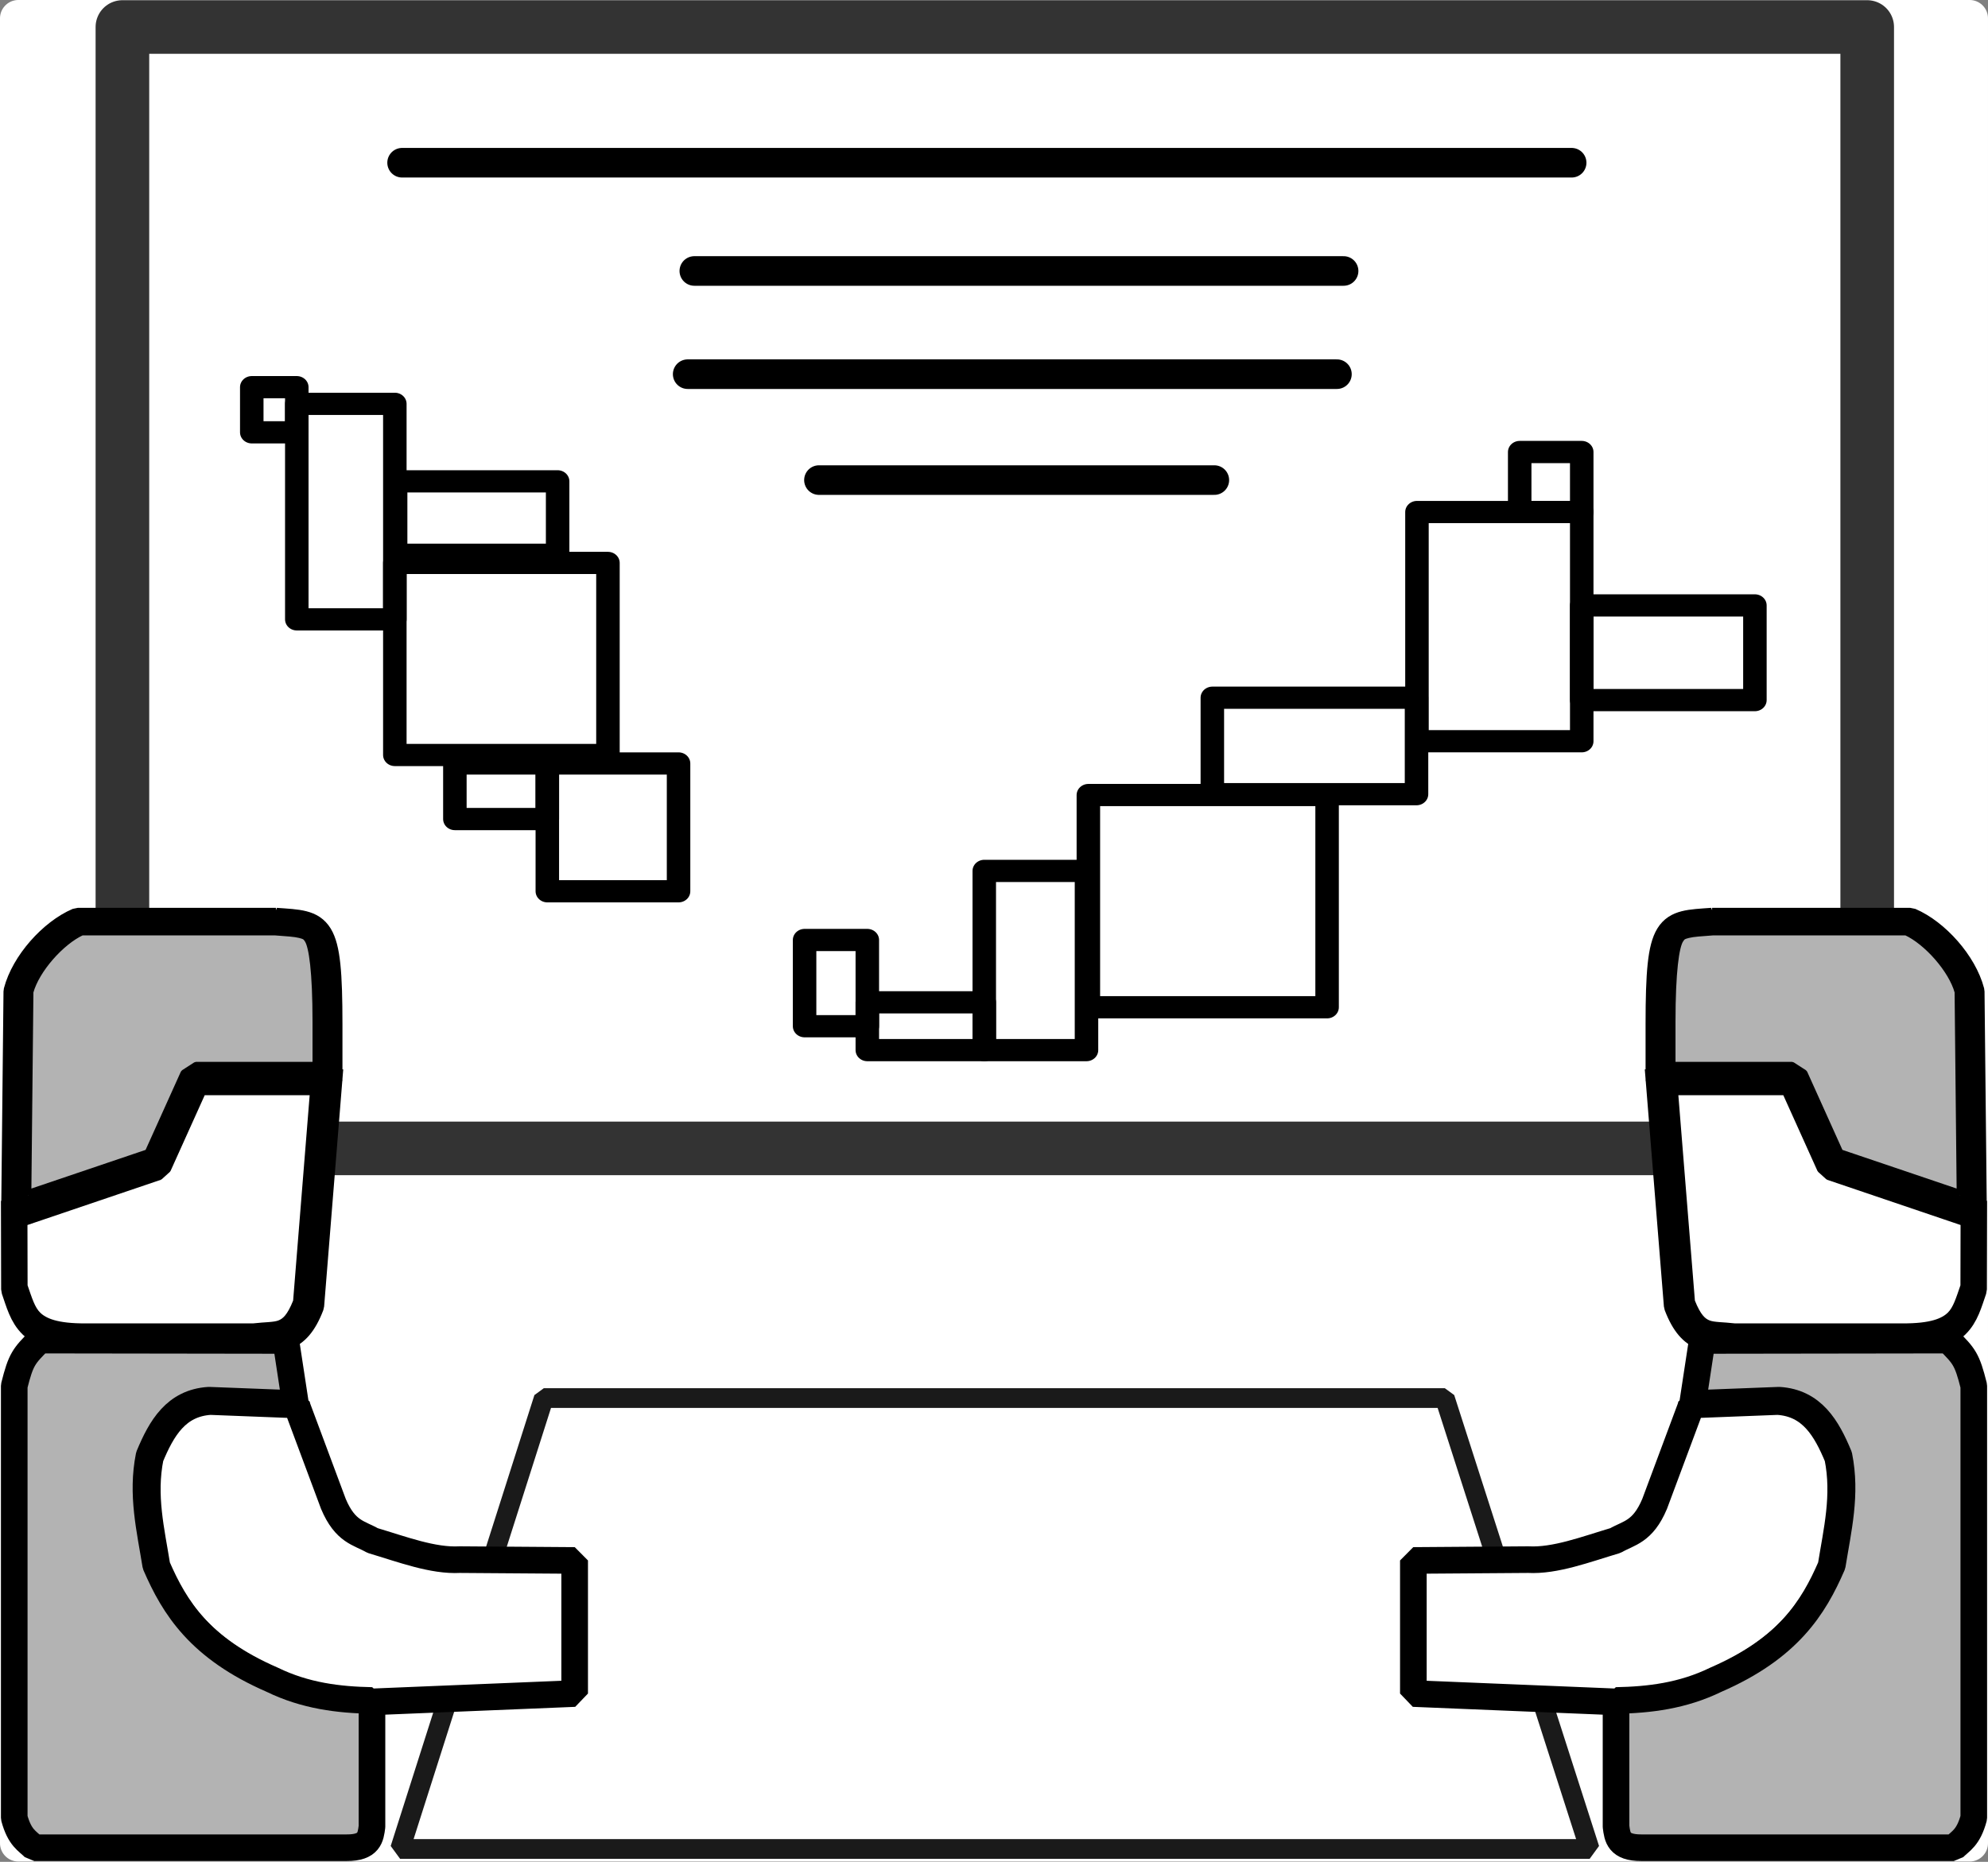 <?xml version="1.0" encoding="UTF-8" standalone="no"?>
<!--********* Copyright (c) 2024 Pareto Softare, LLC DBA Simplemaps.com ***************************************
************* Free for Commercial Use, full terms at  https://simplemaps.com/resources/svg-license ************
************* Attribution is appreciated! https://simplemaps.com *******************************************-->

<svg
   baseprofile="tiny"
   fill="#6f9c76"
   height="80.721"
   stroke="#ffffff"
   stroke-linecap="round"
   stroke-linejoin="round"
   stroke-width="0.5"
   version="1.2"
   viewbox="0 0 1000 332"
   width="86.173"
   id="svg16"
   sodipodi:docname="meeting with map (lines 3 - empty table).svg"
   inkscape:version="1.3.2 (091e20e, 2023-11-25, custom)"
   xml:space="preserve"
   inkscape:export-filename="meeting with map (empty table lowered display).png"
   inkscape:export-xdpi="96"
   inkscape:export-ydpi="96"
   xmlns:inkscape="http://www.inkscape.org/namespaces/inkscape"
   xmlns:sodipodi="http://sodipodi.sourceforge.net/DTD/sodipodi-0.dtd"
   xmlns="http://www.w3.org/2000/svg"
   xmlns:svg="http://www.w3.org/2000/svg"><rect width="100%" height="100%" fill="#808080" stroke="none"/><defs
     id="defs16"><inkscape:path-effect
       effect="perspective-envelope"
       up_left_point="79.052,100.115"
       up_right_point="106.07,100.052"
       down_left_point="77.365,155.257"
       down_right_point="115.07,155.382"
       id="path-effect226"
       is_visible="true"
       lpeversion="1"
       deform_type="perspective"
       horizontal_mirror="false"
       vertical_mirror="false"
       overflow_perspective="false" /><inkscape:path-effect
       effect="perspective-envelope"
       up_left_point="77.777,100.337"
       up_right_point="106.187,100.333"
       down_left_point="76.34,155.23"
       down_right_point="115.368,155.147"
       id="path-effect133"
       is_visible="true"
       lpeversion="1"
       deform_type="perspective"
       horizontal_mirror="false"
       vertical_mirror="false"
       overflow_perspective="false" /><inkscape:path-effect
       effect="perspective-envelope"
       up_left_point="113.665,195.362"
       up_right_point="137.409,196.458"
       down_left_point="113.722,227.083"
       down_right_point="137.503,230.395"
       id="path-effect41"
       is_visible="true"
       lpeversion="1"
       deform_type="perspective"
       horizontal_mirror="false"
       vertical_mirror="false"
       overflow_perspective="false" /><inkscape:path-effect
       effect="perspective-envelope"
       up_left_point="112.686,196.186"
       up_right_point="135.936,196.186"
       down_left_point="112.686,228.436"
       down_right_point="135.936,228.436"
       id="path-effect32"
       is_visible="true"
       lpeversion="1"
       deform_type="perspective"
       horizontal_mirror="false"
       vertical_mirror="false"
       overflow_perspective="false" /><inkscape:path-effect
       effect="perspective-envelope"
       up_left_point="50.44,189.799"
       up_right_point="77.892,190.985"
       down_left_point="50.484,223.549"
       down_right_point="77.892,227.976"
       id="path-effect7"
       is_visible="true"
       lpeversion="1"
       deform_type="perspective"
       horizontal_mirror="false"
       vertical_mirror="false"
       overflow_perspective="false" /><inkscape:path-effect
       effect="perspective-envelope"
       up_left_point="-41.614,198.385"
       up_right_point="-17.13,198.385"
       down_left_point="-41.614,210.783"
       down_right_point="-17.13,210.783"
       id="path-effect2"
       is_visible="true"
       lpeversion="1"
       deform_type="perspective"
       horizontal_mirror="false"
       vertical_mirror="false"
       overflow_perspective="false" /><inkscape:path-effect
       effect="perspective-envelope"
       up_left_point="114.551,203.293"
       up_right_point="132.583,203.293"
       down_left_point="114.551,213.369"
       down_right_point="132.583,213.369"
       id="path-effect1"
       is_visible="true"
       lpeversion="1"
       deform_type="perspective"
       horizontal_mirror="false"
       vertical_mirror="false"
       overflow_perspective="false" /><inkscape:path-effect
       effect="perspective-envelope"
       up_left_point="50.381,196.045"
       up_right_point="74.069,196.045"
       down_left_point="50.381,228.395"
       down_right_point="74.069,228.395"
       id="path-effect9"
       is_visible="true"
       lpeversion="1"
       deform_type="perspective"
       horizontal_mirror="false"
       vertical_mirror="false"
       overflow_perspective="false" /><inkscape:path-effect
       effect="perspective-envelope"
       up_left_point="50.381,196.045"
       up_right_point="74.069,196.045"
       down_left_point="50.381,228.395"
       down_right_point="74.069,228.395"
       id="path-effect9-7"
       is_visible="true"
       lpeversion="1"
       deform_type="perspective"
       horizontal_mirror="false"
       vertical_mirror="false"
       overflow_perspective="false" /></defs><sodipodi:namedview
     id="namedview16"
     pagecolor="#ffffff"
     bordercolor="#000000"
     borderopacity="0.25"
     inkscape:showpageshadow="2"
     inkscape:pageopacity="0.0"
     inkscape:pagecheckerboard="true"
     inkscape:deskcolor="#d1d1d1"
     inkscape:zoom="4"
     inkscape:cx="67.25"
     inkscape:cy="59.875"
     inkscape:window-width="2560"
     inkscape:window-height="1494"
     inkscape:window-x="2542"
     inkscape:window-y="1609"
     inkscape:window-maximized="1"
     inkscape:current-layer="layer5"
     showgrid="false" /><g
     inkscape:groupmode="layer"
     id="layer7"
     inkscape:label="Fill around table and display"
     transform="translate(0.001,-0.003)"><rect
       style="fill:#ffffff;stroke:#ffffff;stroke-width:1.593;stroke-linecap:butt;stroke-linejoin:miter;stroke-miterlimit:1.5"
       id="rect1"
       width="84.58"
       height="79.114"
       x="0.795"
       y="0.799" /></g><g
     inkscape:groupmode="layer"
     id="layer5"
     inkscape:label="display board"
     style="display:inline"
     transform="translate(0.001,-0.003)"><rect
       style="fill:#ffffff;stroke:#333333;stroke-width:2.324;stroke-dasharray:none"
       id="rect2"
       width="75.631"
       height="48.617"
       x="5.305"
       y="1.174"
       inkscape:label="displayboard rect2" /><g
       id="g2"
       inkscape:label="malaysian map"
       transform="matrix(0.092,0,0,0.087,10.824,14.368)"
       style="fill:none;fill-opacity:1;stroke-width:11.07;stroke-dasharray:none"><g
         id="g3"
         transform="translate(-115.943,59.179)"
         style="fill:none;fill-opacity:1;stroke-width:11.07;stroke-dasharray:none"><rect
           style="fill:none;fill-opacity:1;stroke:#000000;stroke-width:11.07;stroke-dasharray:none;stroke-opacity:1"
           id="rect1-7-9"
           width="29.23"
           height="29.906"
           x="714.299"
           y="0.959"
           inkscape:transform-center-y="0.35600287"
           inkscape:transform-center-x="-2.6893036e-05" /><rect
           style="fill:none;fill-opacity:1;stroke:#000000;stroke-width:11.07;stroke-dasharray:none;stroke-opacity:1"
           id="rect1-7-9-2-1"
           width="77.636"
           height="114.221"
           x="665.893"
           y="30.865"
           inkscape:transform-center-y="1.5540195"
           inkscape:transform-center-x="-3.4738295e-06" /><rect
           style="fill:none;fill-opacity:1;stroke:#000000;stroke-width:11.07;stroke-dasharray:none;stroke-opacity:1"
           id="rect1-7-9-2-1-0"
           width="112.481"
           height="105.758"
           x="511.072"
           y="171.9"
           inkscape:transform-center-y="1.3937354"
           inkscape:transform-center-x="-1.8306646e-05" /><rect
           style="fill:none;fill-opacity:1;stroke:#000000;stroke-width:11.07;stroke-dasharray:none;stroke-opacity:1"
           id="rect1-7-9-2-1-0-8"
           width="96.203"
           height="48.061"
           x="569.484"
           y="123.407"
           inkscape:transform-center-y="0.63694867"
           inkscape:transform-center-x="-5.4012592e-05"
           ry="6.9050418e-07" /><rect
           style="fill:none;fill-opacity:1;stroke:#000000;stroke-width:11.07;stroke-dasharray:none;stroke-opacity:1"
           id="rect1-7-9-2-1-0-6"
           width="48.166"
           height="89.302"
           x="462.025"
           y="209.707"
           inkscape:transform-center-y="1.2149912"
           inkscape:transform-center-x="-2.9922946e-05" /><rect
           style="fill:none;fill-opacity:1;stroke:#000000;stroke-width:11.07;stroke-dasharray:none;stroke-opacity:1"
           id="rect1-7-9-2-1-0-6-1"
           width="55.102"
           height="23.816"
           x="406.923"
           y="275.193"
           inkscape:transform-center-y="0.34921808"
           inkscape:transform-center-x="-6.3357196e-05" /><rect
           style="fill:none;fill-opacity:1;stroke:#000000;stroke-width:11.07;stroke-dasharray:none;stroke-opacity:1"
           id="rect1-7-9-2"
           width="81.589"
           height="47.177"
           x="743.529"
           y="77.407"
           inkscape:transform-center-y="0.6475089"
           inkscape:transform-center-x="-3.7809652e-05" /><rect
           style="fill:none;fill-opacity:1;stroke:#000000;stroke-width:11.07;stroke-dasharray:none;stroke-opacity:1"
           id="rect1-7-9-2-1-0-6-1-0"
           width="29.556"
           height="42.965"
           x="377.368"
           y="244.136"
           inkscape:transform-center-y="0.60975421"
           inkscape:transform-center-x="-3.7628122e-05" /></g><rect
         style="display:inline;fill:none;fill-opacity:1;stroke:#000000;stroke-width:11.07;stroke-dasharray:none;stroke-opacity:1"
         id="rect1-7-88"
         width="46.192"
         height="107.398"
         x="22.175"
         y="36.131"
         inkscape:transform-center-y="1.4499057"
         inkscape:transform-center-x="-3.1785612e-06"
         inkscape:label="pen rect1-7-88" /><rect
         style="fill:none;fill-opacity:1;stroke:#000000;stroke-width:11.07;stroke-dasharray:none;stroke-opacity:1"
         id="rect1-7-88-5"
         width="43.557"
         height="27.703"
         x="96.656"
         y="215.344"
         inkscape:transform-center-y="0.3769044"
         inkscape:transform-center-x="3.813042e-06"
         inkscape:label="pen rect1-7-88-5" /><rect
         style="fill:none;fill-opacity:1;stroke:#000000;stroke-width:11.07;stroke-dasharray:none;stroke-opacity:1"
         id="rect1-7-5"
         width="100.411"
         height="95.698"
         x="68.367"
         y="115.418"
         inkscape:transform-center-y="1.3020204"
         inkscape:label="pen rect1-7-5" /><rect
         style="fill:none;fill-opacity:1;stroke:#000000;stroke-width:11.07;stroke-dasharray:none;stroke-opacity:1"
         id="rect1-7-5-9"
         width="76.327"
         height="36.581"
         x="68.741"
         y="74.747"
         inkscape:transform-center-y="0.49771842"
         inkscape:transform-center-x="1.3338841e-05"
         inkscape:label="pen rect1-7-5-9" /><rect
         style="fill:none;fill-opacity:1;stroke:#000000;stroke-width:11.07;stroke-dasharray:none;stroke-opacity:1"
         id="rect1-7-8"
         width="21.215"
         height="22.498"
         x="0.96"
         y="27.827"
         inkscape:transform-center-y="0.31738825"
         inkscape:transform-center-x="9.7273067e-06"
         inkscape:label="pen rect1-7-8" /><rect
         style="fill:none;fill-opacity:1;stroke:#000000;stroke-width:11.07;stroke-dasharray:none;stroke-opacity:1"
         id="rect1-7-7"
         width="61.831"
         height="63.689"
         x="140.213"
         y="215.344"
         inkscape:transform-center-y="0.86322079"
         inkscape:transform-center-x="-5.7920161e-06"
         inkscape:label="pen rect1-7-7" /></g><path
       style="fill:#000000;fill-opacity:1;stroke:#000000;stroke-width:1.283;stroke-dasharray:none;stroke-opacity:1"
       d="M 30.096,11.751 H 58.239"
       id="path25-9" /><path
       style="fill:#000000;fill-opacity:1;stroke:#000000;stroke-width:1.283;stroke-dasharray:none;stroke-opacity:1"
       d="M 29.808,16.225 H 57.95"
       id="path29" /><path
       style="fill:#000000;fill-opacity:1;stroke:#000000;stroke-width:1.283;stroke-dasharray:none;stroke-opacity:1"
       d="M 35.498,20.817 H 52.636"
       id="path3"
       sodipodi:nodetypes="cc" /><path
       style="fill:#000000;fill-opacity:1;stroke:#000000;stroke-width:1.283;stroke-dasharray:none;stroke-opacity:1"
       d="M 17.429,7.058 H 68.124"
       id="path25"
       sodipodi:nodetypes="cc" /></g><g
     inkscape:groupmode="layer"
     id="layer6"
     inkscape:label="table"
     style="fill:#ffffff"
     transform="translate(0.001,-0.003)"><path
       id="path38-8"
       style="display:none;fill:#ffffff;fill-opacity:1;stroke:#000000;stroke-width:1.622;stroke-linecap:square;stroke-linejoin:bevel;stroke-miterlimit:0.5;stroke-dasharray:none;stroke-dashoffset:0"
       d="m 125.735,226.15 8.959,1.182 m -8.973,-13.208 0.027,11.976 m -8.683,-16.685 17.335,1.501 m -8.302,13.938 4.282,-1.129 1.04,-5.824 3.195,-1.878 m -8.267,6.247 2.327,-0.169 2.354,-1.722 1.856,-0.114 1.669,-1.573 m -17.496,-12.629 17.332,1.332 m -17.339,-4.806 17.329,1.156 m -17.335,-4.258 17.326,1 m -14.421,20.534 1.831,2.662 m -5.177,-3.997 3.28,1.215 2.36,-2.706 m 1.4,2.8 c 0.004,1.981 -1.617,3.378 -3.602,3.124 -1.962,-0.252 -3.539,-2.026 -3.543,-3.967 -0.004,-1.94 1.567,-3.343 3.528,-3.131 1.984,0.214 3.612,1.994 3.616,3.974 z m -9.981,-25.632 23.745,1.096 0.094,33.938 -23.781,-3.312 z"
       inkscape:path-effect="#path-effect41"
       inkscape:original-d="m 126.33326,225.83887 h 8.52735 m -8.51379,-11.80381 v 11.75201 m -8.65625,-15.64163 h 16.9375 m -7.9375,14.375 4.125,-1.625 1,-5.75 3,-2.125 m -7.875,6.9375 2.25,-0.4375 2.25,-1.9375 1.75,-0.3125 1.5625,-1.6875 m -17.0625,-10.8125 h 16.9375 m -16.9375,-3.5 h 16.9375 m -16.9375,-3.125 h 16.9375 m -14.02351,21.33599 1.83251,2.42572 m -5.2395,-3.36782 3.34046,0.83066 2.37205,-2.96133 m 1.38264,2.61179 a 3.6021547,3.5396547 0 0 1 -3.60215,3.53965 3.6021547,3.5396547 0 0 1 -3.60216,-3.53965 3.6021547,3.5396547 0 0 1 3.60216,-3.53966 3.6021547,3.5396547 0 0 1 3.60215,3.53966 z m -10.10215,-24.875 h 23.25 v 32.25 h -23.25 z"
       transform="rotate(90,152.292,118.336)"
       inkscape:label="table document path38-8" /><path
       id="path226"
       style="display:none;fill:#ffffff;fill-opacity:1;stroke:#1a1a1a;stroke-width:1.622;stroke-linecap:square;stroke-linejoin:bevel;stroke-miterlimit:0.5;stroke-dasharray:none;stroke-dashoffset:0;stroke-opacity:1"
       d="m 90.163,106.471 -0.059,-1.271 m -1.04,13.022 -0.472,-12.996 m 13.083,-2.479 c 0.993,-0.002 1.934,0.955 2.104,2.155 0.173,1.22 -0.516,2.226 -1.539,2.228 -1.024,0.002 -1.97,-1.001 -2.112,-2.221 -0.139,-1.2 0.554,-2.16 1.547,-2.162 z m 0.906,8.976 -0.356,-2.802 m -8.376,-2.04 -0.282,-3.932 4.47,-0.009 0.405,3.934 z m 2.422,4.849 -0.239,-2.8 m 9.009,7.563 -10.471,0.007 -0.214,-2.969 10.272,-0.01 m 0.678,3.659 -0.63,-4.501 m -17.6,5.542 -0.308,-12.993 m -2.076,9.256 -0.082,-9.287 m 0.199,12.885 -0.014,-1.479 m 19.682,23.895 -1.502,-12.802 m -0.051,21.305 -0.581,-5.601 4.507,0.009 0.72,5.604 z m -4.195,-8.513 -1.093,-12.795 m -0.729,21.291 -0.403,-5.598 4.502,0.009 0.54,5.601 z m -3.919,-8.507 -0.685,-12.787 m -1.405,21.278 -0.224,-5.594 4.496,0.009 0.362,5.597 z m -3.45,-8.501 -0.292,-12.78 m -2.057,21.265 -0.052,-5.59 4.491,0.009 0.19,5.593 z m -3.124,2.655 0.189,-26.692 24.062,0.005 3.722,26.769 z m -4.61,3.648 1.688,-55.143 27.018,-0.062 9,55.33 z"
       inkscape:path-effect="#path-effect226"
       inkscape:original-d="m 90.04946,117.39153 v -1.32583 m -1.71002,12.57583 v -12.55115 m 15.12929,-2.62461 a 2.0625,2.3125 0 0 1 2.0625,2.3125 2.0625,2.3125 0 0 1 -2.0625,2.3125 2.0625,2.3125 0 0 1 -2.0625,-2.3125 2.0625,2.3125 0 0 1 2.0625,-2.3125 z m -0.26901,9.18381 c 0,-2.74755 0,-2.74755 0,-2.74755 m -9.05362,-2.08049 v -4.15425 h 5.12652 v 4.15425 z m 2.24112,4.82804 c 0,-2.74755 0,-2.74755 0,-2.74755 m 8.75045,7.20028 c -0.35356,0 -10.96016,0 -10.96016,0 v -2.74003 h 10.96016 m 0.17678,3.35875 v -4.15425 m -19.03751,5.07475 v -12.55115 m -2.44087,9.15578 v -9.19239 m 0.0884,12.46276 v -1.32583 m 17.67767,18.73757 c 0,-9.36916 0,-9.36916 0,-9.36916 m -2.20969,14.89343 v -3.57973 h 4.02168 v 3.57973 z m -3.00522,-5.52427 c 0,-9.36916 0,-9.36916 0,-9.36916 m -2.2097,14.89343 v -3.57973 h 4.02167 v 3.57973 z m -3.00521,-5.52427 c 0,-9.36916 0,-9.36916 0,-9.36916 m -2.20971,14.89343 v -3.57973 h 4.02167 v 3.57973 z m -2.82843,-5.52427 c 0,-9.36916 0,-9.36916 0,-9.36916 m -2.20971,14.89343 v -3.57973 h 4.02167 v 3.57973 z m -2.6999,1.6324 v -18.74929 h 23.92584 v 18.74929 z m -3.85986,2.17237 v -44.76758 h 31.64257 v 44.76758 z"
       transform="translate(-0.158,-20.4)"
       inkscape:label="table document path226" /><path
       id="path6"
       style="display:none;fill:#ffffff;fill-opacity:1;stroke:#000000;stroke-width:1.622;stroke-dasharray:none"
       d="m 54.231,193.144 19.89,1.078 m -5.119,17.408 5.185,0.583 0.002,10.892 -5.182,-0.765 z m -7.491,-13.633 5.231,0.362 0.013,23.681 -5.226,-0.772 z m -6.692,6.234 4.397,0.406 0.014,16.244 -4.394,-0.649 z m 2.798,16.53 14.861,2.2 m -22.039,-33.163 27.452,1.186 v 36.991 l -27.408,-4.427 z"
       inkscape:path-effect="#path-effect7"
       inkscape:original-d="M 53.916891,199.05055 H 71.06423 m -4.204718,15.9106 h 4.25519 v 9.64748 h -4.25519 z m -6.401886,-11.80054 h 4.507806 v 21.47837 h -4.507806 z m -6.010406,6.31977 h 3.977475 v 15.1144 H 54.44722 Z M 56.97798,224.706 H 69.72702 M 50.381355,196.04535 h 23.688076 v 32.35013 H 50.381355 Z"
       transform="rotate(90,103.554,160.012)"
       inkscape:label="table document path6" /><path
       style="display:inline;fill:#ffffff;fill-opacity:1;stroke:#1a1a1a;stroke-width:0.855;stroke-linecap:square;stroke-linejoin:bevel;stroke-miterlimit:0.5;stroke-dasharray:none;stroke-dashoffset:0;stroke-opacity:1"
       d="m 23.571,60.616 h 39.056 l 6.278,19.549 H 17.342 Z"
       id="path48"
       inkscape:label="table trace path48" /></g><g
     id="g86"
     transform="matrix(0.577,0,0,0.577,94.299,-6.573)"><path
       id="path82"
       style="fill:none;fill-opacity:1;stroke:#000000;stroke-width:2;stroke-linecap:square;stroke-linejoin:bevel;stroke-miterlimit:0.5;stroke-dasharray:none;stroke-dashoffset:0;stroke-opacity:1"
       inkscape:label="human trace path45"
       d="m -162.357,102.619 0.013,5.658 c 0.7,1.999 0.949,3.865 5.623,3.827 h 12.519 c 1.594,-0.194 3.027,0.266 4.125,-2.625 l 1.355,-16.82 m -3.98,-12.055 h -14.875 c -1.969,0.841 -4.035,3.159 -4.59,5.295 l -0.175,16.725 10.764,-3.646 2.875,-6.375 h 10 v -4.25 c 7.2e-4,-7.718 -0.644,-7.51 -4,-7.75 z" /><path
       style="color:#000000;fill:#ffffff;stroke:#000000;stroke-width:0.504;stroke-linecap:square;stroke-linejoin:bevel;stroke-miterlimit:0.5;stroke-opacity:1;-inkscape-stroke:none"
       d="m -148.213,93.43 h 8.32 l -1.268,15.746 c -0.472,1.192 -0.865,1.512 -1.268,1.669 -0.407,0.159 -1.074,0.132 -1.973,0.236 h -12.547 -0.008 c -2.221,0.018 -3.136,-0.401 -3.626,-0.877 -0.466,-0.452 -0.685,-1.209 -1.026,-2.193 l -0.01,-4.755 10.179,-3.451 0.597,-0.54 z"
       id="path83" /><path
       style="color:#000000;fill:#b3b3b3;stroke:#000000;stroke-linecap:square;stroke-linejoin:bevel;stroke-miterlimit:0.5;stroke-opacity:1;-inkscape-stroke:none"
       d="m -157.288,81.428 h 14.551 c 0.826,0.059 1.462,0.102 1.83,0.195 0.375,0.095 0.455,0.144 0.611,0.398 0.313,0.508 0.594,2.323 0.594,6.154 v 0.002 3.25 h -9 l -0.912,0.588 -2.695,5.979 -9.016,3.053 0.156,-15.125 c 0.463,-1.679 2.324,-3.773 3.881,-4.494 z"
       id="path84" /><path
       id="path85"
       style="fill:#ffffff;fill-opacity:1;stroke:#000000;stroke-width:2;stroke-linecap:square;stroke-linejoin:bevel;stroke-miterlimit:0.5;stroke-dasharray:none;stroke-dashoffset:0;stroke-opacity:1"
       inkscape:label="human trace path46"
       d="m -147.634,116.703 c -2.516,0.162 -3.612,2.049 -4.5,4.188 -0.581,2.895 0.072,5.516 0.5,8.188 1.378,3.183 3.3,6.257 8.75,8.625 2.479,1.207 4.958,1.509 7.438,1.561 v 0.002 l 0.027,-0.002 c 0.012,2.3e-4 0.023,0.002 0.035,0.002 v -0.002 l 15.125,-0.623 v -10 l -8.625,-0.062 c -2.019,0.111 -4.321,-0.769 -6.562,-1.438 -1.003,-0.579 -2.044,-0.628 -2.938,-2.75 l -2.697,-7.234 -0.053,-0.203 z" /><path
       id="path86"
       style="fill:#b3b3b3;fill-opacity:1;stroke:#000000;stroke-width:2;stroke-linecap:square;stroke-linejoin:bevel;stroke-miterlimit:0.5;stroke-dasharray:none;stroke-dashoffset:0;stroke-opacity:1"
       inkscape:label="human trace path46"
       d="m -159.878,112.071 h 17.975 z m -0.566,0.014 c -1.198,1.2 -1.411,1.431 -1.916,3.439 v 32.453 c 0.414,1.523 0.975,1.721 1.5,2.25 h 23.471 c 1.712,0.008 1.802,-0.795 1.904,-1.592 v -9.471 c -2.5,-0.048 -5,-0.345 -7.5,-1.562 -5.45,-2.368 -7.372,-5.442 -8.75,-8.625 -0.428,-2.671 -1.081,-5.292 -0.5,-8.188 0.888,-2.139 1.984,-4.026 4.5,-4.188 l 6.5,0.25 -0.723,-4.74 z" /></g><g
     id="g95"
     transform="matrix(-0.577,0,0,0.577,-8.125,-6.573)"><path
       id="path91"
       style="fill:none;fill-opacity:1;stroke:#000000;stroke-width:2;stroke-linecap:square;stroke-linejoin:bevel;stroke-miterlimit:0.5;stroke-dasharray:none;stroke-dashoffset:0;stroke-opacity:1"
       inkscape:label="human trace path45"
       d="m -162.357,102.619 0.013,5.658 c 0.7,1.999 0.949,3.865 5.623,3.827 h 12.519 c 1.594,-0.194 3.027,0.266 4.125,-2.625 l 1.355,-16.82 m -3.98,-12.055 h -14.875 c -1.969,0.841 -4.035,3.159 -4.59,5.295 l -0.175,16.725 10.764,-3.646 2.875,-6.375 h 10 v -4.25 c 7.2e-4,-7.718 -0.644,-7.51 -4,-7.75 z" /><path
       style="color:#000000;fill:#ffffff;stroke:#000000;stroke-width:0.504;stroke-linecap:square;stroke-linejoin:bevel;stroke-miterlimit:0.5;stroke-opacity:1;-inkscape-stroke:none"
       d="m -148.213,93.43 h 8.32 l -1.268,15.746 c -0.472,1.192 -0.865,1.512 -1.268,1.669 -0.407,0.159 -1.074,0.132 -1.973,0.236 h -12.547 -0.008 c -2.221,0.018 -3.136,-0.401 -3.626,-0.877 -0.466,-0.452 -0.685,-1.209 -1.026,-2.193 l -0.01,-4.755 10.179,-3.451 0.597,-0.54 z"
       id="path92" /><path
       style="color:#000000;fill:#b3b3b3;stroke:#000000;stroke-linecap:square;stroke-linejoin:bevel;stroke-miterlimit:0.5;stroke-opacity:1;-inkscape-stroke:none"
       d="m -157.288,81.428 h 14.551 c 0.826,0.059 1.462,0.102 1.83,0.195 0.375,0.095 0.455,0.144 0.611,0.398 0.313,0.508 0.594,2.323 0.594,6.154 v 0.002 3.25 h -9 l -0.912,0.588 -2.695,5.979 -9.016,3.053 0.156,-15.125 c 0.463,-1.679 2.324,-3.773 3.881,-4.494 z"
       id="path93" /><path
       id="path94"
       style="fill:#ffffff;fill-opacity:1;stroke:#000000;stroke-width:2;stroke-linecap:square;stroke-linejoin:bevel;stroke-miterlimit:0.5;stroke-dasharray:none;stroke-dashoffset:0;stroke-opacity:1"
       inkscape:label="human trace path46"
       d="m -147.634,116.703 c -2.516,0.162 -3.612,2.049 -4.5,4.188 -0.581,2.895 0.072,5.516 0.5,8.188 1.378,3.183 3.3,6.257 8.75,8.625 2.479,1.207 4.958,1.509 7.438,1.561 v 0.002 l 0.027,-0.002 c 0.012,2.3e-4 0.023,0.002 0.035,0.002 v -0.002 l 15.125,-0.623 v -10 l -8.625,-0.062 c -2.019,0.111 -4.321,-0.769 -6.562,-1.438 -1.003,-0.579 -2.044,-0.628 -2.938,-2.75 l -2.697,-7.234 -0.053,-0.203 z" /><path
       id="path95"
       style="fill:#b3b3b3;fill-opacity:1;stroke:#000000;stroke-width:2;stroke-linecap:square;stroke-linejoin:bevel;stroke-miterlimit:0.5;stroke-dasharray:none;stroke-dashoffset:0;stroke-opacity:1"
       inkscape:label="human trace path46"
       d="m -159.878,112.071 h 17.975 z m -0.566,0.014 c -1.198,1.2 -1.411,1.431 -1.916,3.439 v 32.453 c 0.414,1.523 0.975,1.721 1.5,2.25 h 23.471 c 1.712,0.008 1.802,-0.795 1.904,-1.592 v -9.471 c -2.5,-0.048 -5,-0.345 -7.5,-1.562 -5.45,-2.368 -7.372,-5.442 -8.75,-8.625 -0.428,-2.671 -1.081,-5.292 -0.5,-8.188 0.888,-2.139 1.984,-4.026 4.5,-4.188 l 6.5,0.25 -0.723,-4.74 z" /></g></svg>
